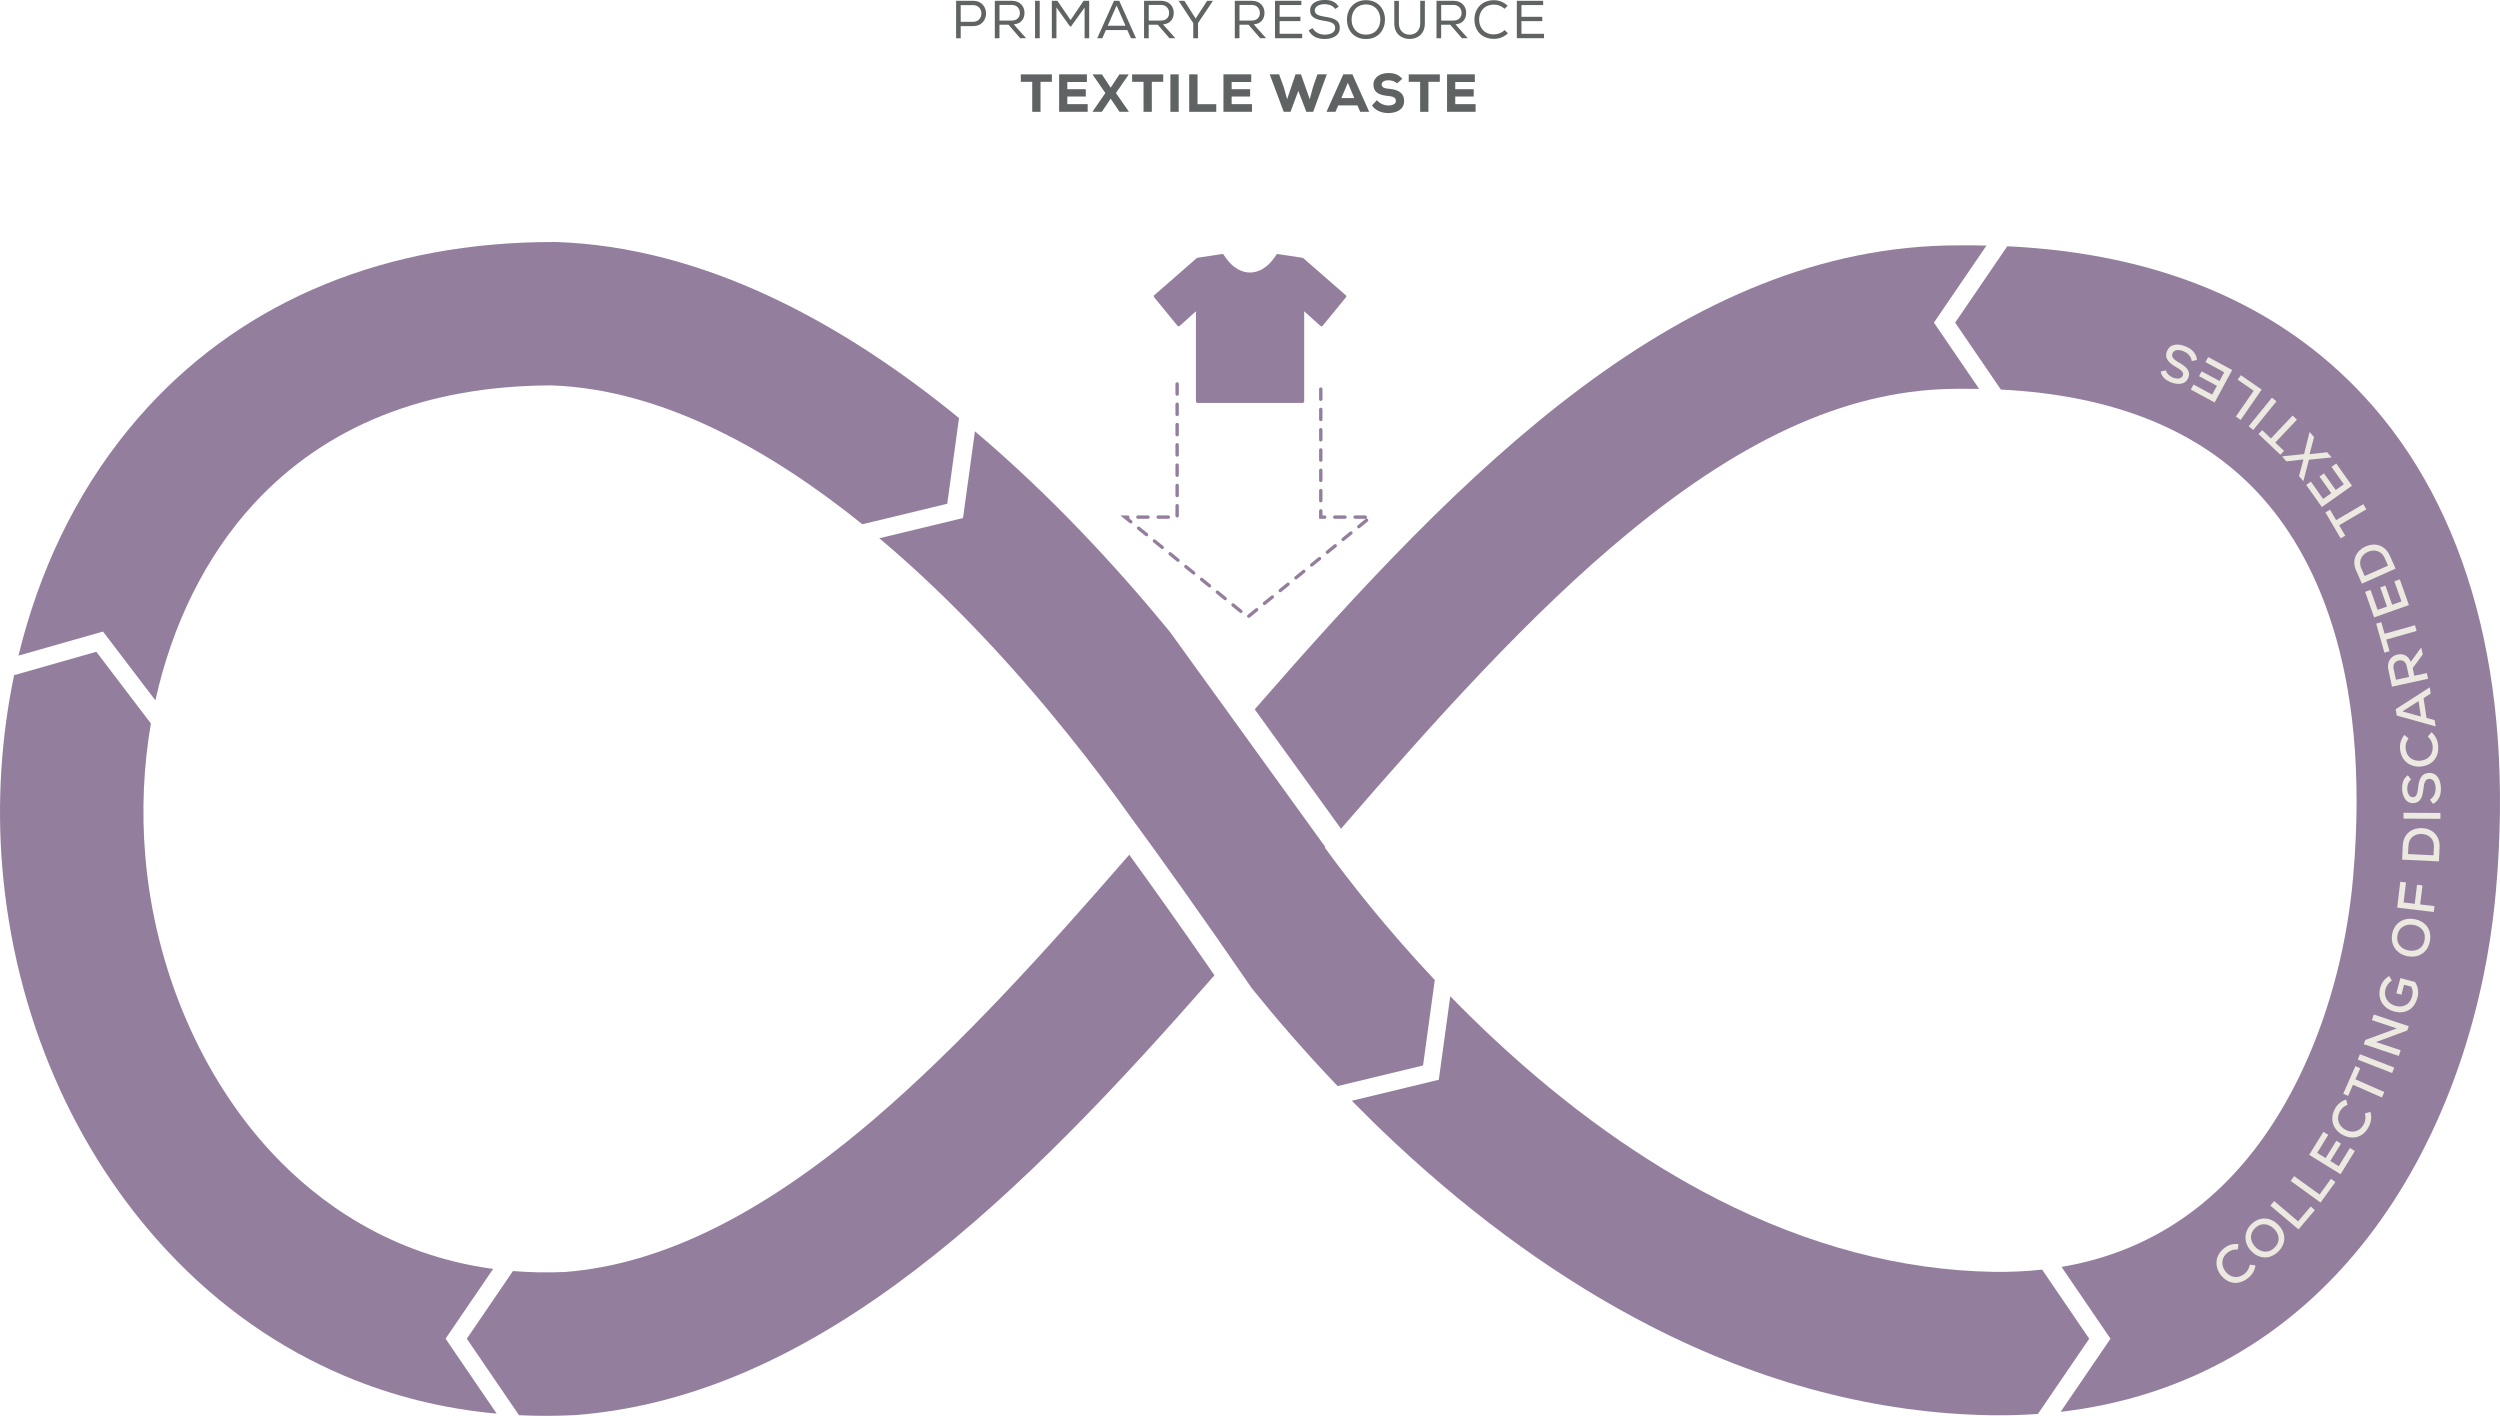 <?xml version="1.0" encoding="UTF-8"?><svg id="Layer_1" xmlns="http://www.w3.org/2000/svg" viewBox="0 0 853.98 483.65"><defs><style>.cls-1{fill:#5f6363;}.cls-1,.cls-2,.cls-3{stroke-width:0px;}.cls-2{fill:#947e9e;}.cls-3{fill:#ece9e1;}</style></defs><path class="cls-1" d="m328.17,13.07h-1.57V.27h5.81c5.89,0,5.89,8.65,0,8.66h-4.24v4.13Zm4.24-11.32h-4.24v5.7h4.24c3.77,0,3.77-5.7,0-5.7Z"/><path class="cls-1" d="m344.52,8.46h-3.11v4.61h-1.59V.27h5.81c2.89,0,4.33,2.01,4.33,4.09.02,1.94-1.04,3.75-3.67,3.97l4.22,4.73h-2.01l-3.99-4.61Zm3.86-4.06c.02-1.28-.9-2.71-2.74-2.71h-4.22v5.34h4.15c1.92,0,2.82-1.19,2.82-2.63Z"/><path class="cls-1" d="m353.57.27h1.59v12.8h-1.59V.27Z"/><path class="cls-1" d="m365.84,9.05h-.33l-4.64-6.51v10.53h-1.57V.27h1.9l4.5,6.58,4.46-6.58h1.9v12.8h-1.57V2.58l-4.64,6.47Z"/><path class="cls-1" d="m382.32.27l5.74,12.8h-1.72l-1.26-2.81h-7.31l-1.24,2.81h-1.74l5.74-12.8h1.79Zm-.9,1.61l-3.03,6.91h6.07l-3.03-6.91Z"/><path class="cls-1" d="m395.5,8.46h-3.11v4.61h-1.59V.27h5.81c2.89,0,4.33,2.01,4.33,4.09.02,1.94-1.04,3.75-3.67,3.97l4.22,4.73h-2.01l-3.99-4.61Zm3.86-4.06c.02-1.28-.9-2.71-2.74-2.71h-4.22v5.34h4.15c1.92,0,2.81-1.19,2.81-2.63Z"/><path class="cls-1" d="m402.64.33v-.05h1.94l3.84,6.07,3.93-6.07h1.94v.05l-5.05,7.55v5.19h-1.64v-5.19l-4.95-7.55Z"/><path class="cls-1" d="m426.5,8.46h-3.11v4.61h-1.59V.27h5.81c2.89,0,4.33,2.01,4.33,4.09.02,1.94-1.04,3.75-3.67,3.97l4.22,4.73h-2.01l-3.99-4.61Zm3.86-4.06c.02-1.28-.9-2.71-2.74-2.71h-4.22v5.34h4.15c1.92,0,2.81-1.19,2.81-2.63Z"/><path class="cls-1" d="m435.54.27h8.99v1.46h-7.42v4h7.11v1.48h-7.11v4.33h7.71v1.52h-9.29V.27Z"/><path class="cls-1" d="m452.47,1.43c-1.63,0-3.36.64-3.36,2.19,0,1.39,1.59,1.79,3.47,2.1,2.56.4,5.08.91,5.08,3.8-.02,2.87-2.76,3.8-5.21,3.8-2.27,0-4.42-.82-5.41-2.96l1.32-.77c.82,1.52,2.54,2.25,4.11,2.25s3.62-.49,3.62-2.38c.02-1.59-1.77-2.05-3.69-2.34-2.47-.38-4.86-.95-4.86-3.55-.04-2.67,2.69-3.58,4.9-3.58,1.9,0,3.71.38,4.84,2.32l-1.21.75c-.69-1.12-2.17-1.63-3.6-1.65Z"/><path class="cls-1" d="m473.1,6.71c-.02,3.35-2.1,6.62-6.49,6.62s-6.51-3.25-6.51-6.62c0-3.71,2.49-6.65,6.53-6.65,4.33.02,6.49,3.27,6.47,6.65Zm-6.47-5.19c-3.25,0-4.94,2.4-4.94,5.19,0,2.6,1.57,5.12,4.94,5.12s4.88-2.6,4.88-5.12c.02-2.6-1.54-5.16-4.88-5.19Z"/><path class="cls-1" d="m486.72.29v7.68c0,3.55-2.39,5.34-5.19,5.34s-5.25-1.75-5.25-5.34V.29h1.57v7.68c0,2.54,1.7,3.88,3.67,3.88s3.62-1.39,3.62-3.89V.27h1.55l.02.02Z"/><path class="cls-1" d="m495.4,8.46h-3.11v4.61h-1.59V.27h5.81c2.89,0,4.33,2.01,4.33,4.09.02,1.94-1.04,3.75-3.67,3.97l4.22,4.73h-2.01l-3.99-4.61Zm3.86-4.06c.02-1.28-.9-2.71-2.74-2.71h-4.22v5.34h4.15c1.92,0,2.82-1.19,2.82-2.63Z"/><path class="cls-1" d="m510.33,13.27c-4.51,0-6.65-3.13-6.67-6.53-.04-3.38,2.17-6.67,6.67-6.67,1.7,0,3.38.64,4.68,1.92l-1.1,1.02c-.99-.97-2.29-1.43-3.58-1.43-3.44,0-5.1,2.49-5.08,5.14.04,2.6,1.63,5.03,5.08,5.03,1.3,0,2.67-.51,3.64-1.48l1.12,1.1c-1.3,1.28-3,1.9-4.75,1.9Z"/><path class="cls-1" d="m518.15.27h8.99v1.46h-7.42v4h7.11v1.48h-7.11v4.33h7.71v1.52h-9.29V.27Z"/><path class="cls-1" d="m352.59,27.95h-3.89v-2.54h10.62v2.54h-3.89v10.25h-2.83v-10.25Z"/><path class="cls-1" d="m371.53,38.2h-9.74v-12.8h9.49v2.61h-6.69v2.47h6.31v2.5h-6.31v2.58h6.95v2.63Z"/><path class="cls-1" d="m382.37,25.41h3.13v.13l-4.31,6.23,4.39,6.34v.09h-3.16l-3.02-4.5-3.02,4.5h-3.16v-.09l4.35-6.34-4.3-6.23v-.13h3.13l3,4.55,2.98-4.55Z"/><path class="cls-1" d="m390.61,27.95h-3.89v-2.54h10.62v2.54h-3.89v10.25h-2.83v-10.25Z"/><path class="cls-1" d="m399.8,38.2v-12.8h2.83v12.8h-2.83Z"/><path class="cls-1" d="m409.07,25.41v10.18h6.4v2.61h-9.25v-12.8h2.85Z"/><path class="cls-1" d="m427.66,38.2h-9.74v-12.8h9.49v2.61h-6.69v2.47h6.31v2.5h-6.31v2.58h6.95v2.63Z"/><path class="cls-1" d="m448.57,38.18h-2.34l-2.74-7.15-2.65,7.15h-2.34l-4.77-12.78h3.2l1.59,4.37,1.15,4.13,2.87-8.5h1.86l3,8.5,1.1-4.11,1.52-4.39h3.2l-4.64,12.78Z"/><path class="cls-1" d="m463.68,36.01h-6.56l-.93,2.19h-3.07l5.74-12.8h3.11l5.74,12.8h-3.09l-.93-2.19Zm-3.27-7.71l-2.21,5.19h4.41l-2.19-5.19Z"/><path class="cls-1" d="m477.21,28.49c-.71-.75-1.96-1.08-2.96-1.08-1.26,0-2.29.53-2.29,1.41,0,1.17,1.12,1.39,2.76,1.54,2.52.22,4.92,1.19,4.92,4.15s-2.63,4.09-5.39,4.11c-2.21.02-4.52-.84-5.59-2.63l1.7-1.77c.99,1.26,2.61,1.81,3.91,1.81,1.52,0,2.56-.6,2.56-1.52.02-1.08-.84-1.57-2.58-1.72-2.71-.26-5.12-.93-5.08-3.95.02-2.54,2.43-3.89,5.06-3.89,1.97,0,3.46.44,4.77,1.97l-1.79,1.57Z"/><path class="cls-1" d="m485.1,27.95h-3.89v-2.54h10.62v2.54h-3.89v10.25h-2.83v-10.25Z"/><path class="cls-1" d="m504.04,38.2h-9.74v-12.8h9.49v2.61h-6.69v2.47h6.31v2.5h-6.31v2.58h6.95v2.63Z"/><path class="cls-2" d="m426.57,211.05c-.17,0-.33-.07-.45-.21-.2-.25-.16-.61.08-.81l2.69-2.19c.25-.2.61-.16.81.08.2.25.16.61-.08.81l-2.69,2.19c-.11.09-.24.13-.36.13Zm-2.69-1.64c-.13,0-.26-.04-.36-.13l-2.69-2.19c-.25-.2-.28-.56-.08-.81.2-.25.57-.28.81-.08l2.69,2.19c.25.2.28.56.08.81-.11.14-.28.21-.45.21Zm8.06-2.73c-.17,0-.33-.07-.45-.21-.2-.25-.16-.61.08-.81l2.69-2.19c.25-.2.61-.16.81.08s.16.61-.08.81l-2.69,2.19c-.11.09-.24.13-.36.13Zm-13.43-1.64c-.13,0-.26-.04-.36-.13l-2.69-2.19c-.25-.2-.28-.56-.08-.81.2-.25.56-.28.81-.08l2.69,2.19c.25.2.28.56.08.81-.11.14-.28.21-.45.21Zm18.8-2.73c-.17,0-.33-.07-.45-.21-.2-.25-.16-.61.08-.81l2.69-2.19c.25-.2.61-.16.81.08.2.25.16.61-.08.81l-2.69,2.19c-.11.09-.24.13-.36.13Zm-24.17-1.64c-.13,0-.26-.04-.36-.13l-2.69-2.19c-.25-.2-.28-.56-.08-.81.2-.25.57-.28.81-.08l2.69,2.19c.25.2.28.56.08.81-.11.14-.28.21-.45.21Zm29.54-2.73c-.17,0-.33-.07-.45-.21-.2-.25-.16-.61.08-.81l2.69-2.19c.25-.2.61-.16.81.08.2.25.16.61-.08.81l-2.69,2.19c-.11.09-.24.13-.36.13Zm-34.92-1.64c-.13,0-.26-.04-.36-.13l-2.69-2.19c-.25-.2-.28-.56-.08-.81.2-.25.56-.28.81-.08l2.69,2.19c.25.2.28.56.08.81-.11.14-.28.21-.45.21Zm40.29-2.73c-.17,0-.33-.07-.45-.21-.2-.25-.16-.61.08-.81l2.69-2.19c.25-.2.61-.16.81.08.2.25.16.61-.08.81l-2.69,2.19c-.11.09-.24.13-.36.13Zm-45.66-1.64c-.13,0-.26-.04-.36-.13l-2.69-2.19c-.25-.2-.28-.56-.08-.81.2-.25.56-.28.81-.08l2.69,2.19c.25.2.28.56.08.81-.11.14-.28.21-.45.21Zm51.03-2.73c-.17,0-.33-.07-.45-.21-.2-.25-.16-.61.08-.81l2.69-2.19c.25-.2.61-.16.81.08.2.25.16.61-.08.81l-2.69,2.19c-.11.09-.24.13-.36.13Zm-56.4-1.64c-.13,0-.26-.04-.36-.13l-2.69-2.19c-.25-.2-.28-.56-.08-.81.2-.25.57-.28.81-.08l2.69,2.19c.25.2.28.56.08.81-.11.14-.28.21-.45.21Zm61.77-2.73c-.17,0-.33-.07-.45-.21-.2-.25-.16-.61.08-.81l2.69-2.19c.25-.2.61-.16.81.08.2.25.16.61-.08.81l-2.69,2.19c-.11.09-.24.13-.36.13Zm-67.15-1.64c-.13,0-.26-.04-.36-.13l-2.69-2.19c-.25-.2-.28-.56-.08-.81.2-.25.56-.28.81-.08l2.69,2.19c.25.2.28.56.08.81-.11.14-.28.21-.45.21Zm72.52-2.73c-.17,0-.33-.07-.45-.21-.2-.25-.16-.61.08-.81l2.69-2.19c.25-.2.61-.16.81.08.2.25.16.61-.08.81l-2.69,2.19c-.11.09-.24.13-.36.13Zm-77.89-1.64c-.13,0-.26-.04-.36-.13l-3.22-2.62h2.56c.32,0,.58.26.58.58,0,.14-.05.27-.14.37l.96.78c.25.2.28.56.08.81-.11.14-.28.21-.45.21Zm80.08-1.6h-3.46c-.32,0-.58-.26-.58-.58s.26-.58.58-.58h3.46c.32,0,.58.26.58.58s-.26.58-.58.58Zm-6.93,0h-3.46c-.32,0-.58-.26-.58-.58s.26-.58.58-.58h3.46c.32,0,.58.26.58.58s-.26.58-.58.58Zm-6.93,0h-1.9v-2.72c0-.32.26-.58.58-.58s.58.26.58.58v1.57h.74c.32,0,.58.26.58.58s-.26.58-.58.58Zm-53.41,0h-3.46c-.32,0-.58-.26-.58-.58s.26-.58.58-.58h3.46c.32,0,.58.26.58.58s-.26.58-.58.58Zm-6.93,0h-3.46c-.32,0-.58-.26-.58-.58s.26-.58.58-.58h3.46c.32,0,.58.26.58.58s-.26.58-.58.58Zm9.95-.44c-.32,0-.58-.26-.58-.58v-3.46c0-.32.26-.58.58-.58s.58.26.58.58v3.46c0,.32-.26.58-.58.58Zm49.07-5.17c-.32,0-.58-.26-.58-.58v-3.46c0-.32.26-.58.58-.58s.58.26.58.58v3.46c0,.32-.26.58-.58.58Zm-49.07-1.76c-.32,0-.58-.26-.58-.58v-3.46c0-.32.26-.58.58-.58s.58.26.58.58v3.46c0,.32-.26.58-.58.58Zm49.07-5.17c-.32,0-.58-.26-.58-.58v-3.46c0-.32.26-.58.58-.58s.58.26.58.58v3.46c0,.32-.26.58-.58.58Zm-49.07-1.76c-.32,0-.58-.26-.58-.58v-3.46c0-.32.26-.58.58-.58s.58.26.58.58v3.46c0,.32-.26.58-.58.58Zm49.07-5.17c-.32,0-.58-.26-.58-.58v-3.46c0-.32.26-.58.58-.58s.58.26.58.58v3.46c0,.32-.26.58-.58.58Zm-49.07-1.76c-.32,0-.58-.26-.58-.58v-3.46c0-.32.26-.58.58-.58s.58.26.58.58v3.46c0,.32-.26.58-.58.58Zm49.07-5.17c-.32,0-.58-.26-.58-.58v-3.46c0-.32.26-.58.58-.58s.58.26.58.58v3.46c0,.32-.26.58-.58.58Zm-49.07-1.76c-.32,0-.58-.26-.58-.58v-3.46c0-.32.26-.58.58-.58s.58.26.58.58v3.46c0,.32-.26.58-.58.58Zm49.07-5.17c-.32,0-.58-.26-.58-.58v-3.46c0-.32.26-.58.58-.58s.58.26.58.58v3.46c0,.32-.26.58-.58.58Zm-49.07-1.76c-.32,0-.58-.26-.58-.58v-3.46c0-.32.26-.58.58-.58s.58.26.58.58v3.46c0,.32-.26.58-.58.58Zm49.07-5.17c-.32,0-.58-.26-.58-.58v-3.46c0-.32.26-.58.58-.58s.58.26.58.58v3.46c0,.32-.26.58-.58.58Zm-49.07-1.76c-.32,0-.58-.26-.58-.58v-3.46c0-.32.26-.58.58-.58s.58.26.58.58v3.46c0,.32-.26.58-.58.58Z"/><path class="cls-2" d="m459.67,100.82l-14.47-12.63s-.03-.01-.04-.02c-.03-.02-.06-.04-.1-.05-.03-.02-.07-.03-.1-.04-.02,0-.03-.01-.04-.02l-8.39-1.27s0,0,0,0h0s-.03,0-.04,0c-.06,0-.11,0-.17,0-.03,0-.05.02-.08.03-.04.02-.08.03-.11.05-.04.03-.07.06-.1.1-.02.02-.04.03-.05.05-3.16,5.02-6.63,6.07-8.99,6.07s-5.83-1.05-8.99-6.07c-.01-.02-.03-.03-.04-.05-.03-.04-.06-.08-.1-.11-.03-.02-.06-.03-.1-.05-.03-.01-.06-.03-.09-.04-.05-.01-.11-.01-.16,0-.02,0-.03,0-.05,0h0s0,0,0,0l-8.39,1.27s-.03.01-.04.02c-.04,0-.07.02-.1.04-.03.02-.07.03-.1.05-.01,0-.03.01-.04.02l-14.47,12.63c-.22.2-.25.53-.06.76l7.94,9.7c.1.12.23.19.38.2.01,0,.03,0,.04,0,.14,0,.27-.05.37-.14l5.53-4.99v30.76c0,.3.25.55.55.55h35.88c.3,0,.55-.25.55-.55v-30.76l5.53,4.99c.1.09.23.14.37.14.01,0,.03,0,.04,0,.15-.01.29-.08.38-.2l7.94-9.7c.19-.23.16-.57-.06-.76Z"/><path class="cls-2" d="m807.56,135.4c-29.22-31.58-70.19-48.81-121.89-51.28l-17.8,26.08,15.61,22.88c38.38,1.9,67.99,13.84,88.11,35.59,18.19,19.66,38.54,58.31,32.23,130.8-3.1,35.55-15.38,69.53-33.71,93.23-17.13,22.15-39.25,35.57-65.91,40.06l16.73,24.53-17.04,24.98c42.43-4.93,78.41-25.24,104.98-59.59,24.28-31.39,39.83-73.64,43.77-118.96,6.23-71.51-9.36-129.72-45.08-168.33Z"/><path class="cls-2" d="m678.57,83.88c-2.86-.06-5.74-.09-8.66-.07-.31,0-.61,0-.92,0-94,0-169.1,76.62-240.39,158.49l29.47,40.8c31.92-36.91,64.7-73.46,97.96-100.88,40.87-33.69,76.79-49.41,112.95-49.41.26,0,.53,0,.8,0h.19s.19,0,.19,0c1.99-.02,3.95,0,5.9.03l-15.45-22.64,17.96-26.32Z"/><path class="cls-2" d="m385.73,291.98c-28.59,32.94-57.84,65.26-87.24,90.39-37.95,32.44-72.41,49.49-105.31,52.12-6.26.29-12.24.16-17.96-.31l-15.76,23.11,17.83,26.13c3.04.15,6.1.22,9.18.22s6.28-.08,9.44-.23l.69-.04c83.72-6.44,152.74-75.43,218.25-150.22-11.47-16.59-21.23-30.31-29.11-41.18Z"/><path class="cls-2" d="m452.54,289.52c.06-.07.11-.13.17-.2l-53.09-73.5c-17.78-21.69-40.41-46.34-66.59-68.49l-4.07,29.63-28.59,6.9c12.25,10.31,23.45,21.09,33.23,31.31,22.63,23.62,40.83,47.36,52.52,63.76,9.94,13.55,23.95,33.09,41.47,58.63,8.1,10.06,17.92,21.49,29.34,33.44l29.17-7.04,4.01-29.19c-16.68-17.72-29.45-34.08-37.57-45.25Z"/><path class="cls-2" d="m697.57,433.69c-5.36.59-10.9.85-16.61.76-31.26-.5-62.98-8.85-94.29-24.81-25.76-13.14-51.32-31.42-75.96-54.35-5.39-5.01-10.49-10.03-15.31-14.98l-3.92,28.53-29.71,7.17c4.62,4.7,9.47,9.46,14.57,14.23,28.05,26.25,57.44,47.34,87.37,62.69,38.24,19.62,77.43,29.89,116.47,30.51,5.41.08,10.73-.07,15.96-.45l17.53-25.7-16.1-23.61Z"/><path class="cls-2" d="m168.46,433.45c-35.53-4.79-60.06-23.13-75.23-39.28-24.48-26.08-40.38-63.2-43.61-101.85-1.28-15.35-.58-30.59,1.93-45.18l-18.65-24.5-28.07,7.99C.35,251.98-1.05,274.4.79,296.39c4.2,50.19,24.34,96.82,56.72,131.31,17.42,18.55,37.69,32.79,60.24,42.31,16.43,6.94,33.81,11.24,51.91,12.87l-17.46-25.6,16.27-23.85Z"/><path class="cls-2" d="m189.72,82.67h-.8c-56.6-.01-104.45,19.48-138.37,56.35-18.98,20.64-32.95,45.78-41.5,74.73-.99,3.36-1.9,6.77-2.74,10.2l28.87-8.22,17.9,23.51c5.71-25.88,17.21-49.31,33.53-67.05,24.67-26.81,58.95-40.45,101.9-40.54,37.94,1.37,75.05,22.44,106.06,47.43l29-7,4.02-29.28c-39.7-32.43-87.08-58.49-137.87-60.15Z"/><path class="cls-3" d="m770.45,432.25c-.24,1.8-1.2,3.3-2.6,4.38-3.62,2.8-7.17,1.56-9.21-1.05-2.04-2.61-2.35-6.54,1.21-9.29,1.34-1.04,3.02-1.54,4.81-1.31l-.27,1.85c-1.25-.15-2.44.25-3.37.97-2.53,1.96-2.24,4.72-.81,6.54,1.42,1.81,3.91,2.78,6.48.79.93-.72,1.65-1.89,1.81-3.13l1.94.25Z"/><path class="cls-3" d="m778.27,418.41c2.37,2.44,3.06,6.12-.08,9.16s-6.84,2.21-9.15-.17c-2.67-2.75-2.68-6.61.04-9.25,3.1-2.98,6.82-2.18,9.19.26Zm-1.37,7.83c2.25-2.18,1.65-4.69-.04-6.42-1.62-1.67-4.25-2.47-6.5-.36-2.09,2.03-1.8,4.58.12,6.56,1.58,1.58,4.18,2.39,6.41.22Z"/><path class="cls-3" d="m776.83,410.28l8.19,6.93,4.29-5.07,1.43,1.21-5.59,6.61-9.62-8.14,1.3-1.54Z"/><path class="cls-3" d="m783.66,401.76l8.69,6.28,3.89-5.38,1.52,1.1-5.07,7.02-10.21-7.38,1.18-1.63Z"/><path class="cls-3" d="m804.4,393.18l-4.88,7.92c-3.57-2.2-7.15-4.41-10.72-6.61l4.85-7.87,1.67,1.03-3.8,6.16,2.9,1.79,3.65-5.91,1.59.98-3.65,5.91,2.88,1.78,3.83-6.21,1.68,1.04Z"/><path class="cls-3" d="m809.69,379.79c.53,1.74.29,3.5-.53,5.06-2.11,4.05-5.85,4.42-8.8,2.9-2.94-1.51-4.87-4.95-2.79-8.94.78-1.5,2.1-2.66,3.82-3.21l.53,1.8c-1.2.39-2.11,1.25-2.65,2.29-1.48,2.84-.06,5.22,2,6.28,2.05,1.05,4.71.89,6.22-2,.54-1.04.71-2.41.33-3.6l1.87-.59Z"/><path class="cls-3" d="m803.76,370.56l-1.67,3.79-1.66-.73c1.46-3.31,2.69-6.11,4.15-9.43l1.67.73-1.66,3.77,9.87,4.34-.82,1.86-9.87-4.34Z"/><path class="cls-3" d="m817.14,366.54l-11.74-4.57.72-1.86,11.74,4.57-.73,1.86Z"/><path class="cls-3" d="m818.72,351.3l-8.5-2.84.64-1.91,11.95,3.99-.49,1.45-10.7,3.96,8.43,2.82-.64,1.93-11.95-3.99.49-1.47,10.77-3.94Z"/><path class="cls-3" d="m817.05,334.95c-1.08.64-1.88,1.81-2.18,2.94-.76,2.85.95,5.07,3.53,5.74,2.23.59,4.73-.16,5.57-3.33.28-1.04.27-2.07-.29-3.26l-2.47-.66-.9,3.39-1.74-.46,1.38-5.2,4.99,1.32c1.02,1.57,1.4,3.29.85,5.35-1.18,4.47-4.67,5.61-7.91,4.76-3.51-.93-5.91-3.97-4.81-8.12.43-1.62,1.47-3.09,3.04-4.02l.93,1.55Z"/><path class="cls-3" d="m824.74,313.96c3.35.59,6.06,3.17,5.3,7.48-.76,4.31-4.26,5.79-7.52,5.22-3.78-.67-6.04-3.79-5.38-7.53.77-4.23,4.25-5.76,7.6-5.17Zm3.47,7.16c.54-3.08-1.41-4.76-3.78-5.18-2.29-.4-4.89.49-5.48,3.51-.51,2.87,1.22,4.77,3.94,5.25,2.21.35,4.79-.51,5.33-3.58Z"/><path class="cls-3" d="m831.35,311.53l-12.49-1.49,1.06-8.84,1.95.23-.82,6.84,3.81.46.78-6.5,1.86.22-.78,6.5,4.88.58-.24,2Z"/><path class="cls-3" d="m820.76,288.89c.2-4.3,3.37-6.11,6.48-6.02,3.18.08,6.31,2.2,6.1,6.61-.07,1.51-.15,3.25-.22,4.76l-12.58-.59.22-4.76Zm10.51,3.26l.13-2.77c.14-3.07-2.06-4.47-4.27-4.52-2.12-.04-4.3,1.15-4.44,4.12l-.13,2.77,8.72.41Z"/><path class="cls-3" d="m833.62,279.7l-12.6-.06v-2s12.61.06,12.61.06v2Z"/><path class="cls-3" d="m823.59,266.32c-.84.62-1.33,1.84-1.3,3.16.06,1.69.8,2.89,2,2.85,1.22-.04,1.52-1.46,1.7-3.12.27-2.6.91-5.09,3.74-5.18,2.83-.08,3.97,2.46,4.06,5.09.08,2.41-.6,4.29-2.68,5.51l-1.06-1.48c1.5-.95,1.99-2.53,1.94-3.99-.05-1.51-.61-3.17-2.19-3.12-1.37.04-1.79,1.52-1.96,3.29-.26,2.51-.81,4.91-3.51,5-2.61.1-3.7-2.47-3.78-4.74-.06-1.82.31-3.65,1.97-4.77l1.08,1.5Z"/><path class="cls-3" d="m830.57,250.11c1.39,1.18,2.12,2.79,2.28,4.55.4,4.55-2.56,6.87-5.86,7.18-3.3.31-6.77-1.56-7.16-6.04-.15-1.69.34-3.37,1.5-4.76l1.41,1.23c-.8.97-1.11,2.19-1.01,3.36.28,3.19,2.76,4.44,5.07,4.22,2.29-.22,4.45-1.78,4.17-5.03-.1-1.17-.7-2.41-1.65-3.22l1.26-1.5Z"/><path class="cls-3" d="m827.87,238.48l1.01,6.75,2.79.78.32,2.12-13.3-3.72-.33-2.17,11.63-7.46.32,2.12-2.44,1.59Zm-7.24,4.53l6.33,1.75-.79-5.27-5.53,3.52Z"/><path class="cls-3" d="m827.09,221.26l.5,2.3-3.44,4.67.57,2.6,4.26-.93.43,1.97-12.33,2.68c-.42-1.92-.81-3.82-1.23-5.74-.62-2.85,1.01-4.77,3.08-5.22,1.76-.38,3.68.16,4.56,2.51l3.3-4.57.31-.29Zm-8.64,10.95l4.47-.97-.82-3.75c-.36-1.64-1.55-2.13-2.71-1.88-1.11.24-2.11,1.21-1.76,2.83l.82,3.76Z"/><path class="cls-3" d="m815.12,218.47l1.13,3.98-1.75.5c-.99-3.48-1.82-6.42-2.81-9.91l1.75-.5,1.12,3.97,10.37-2.94.56,1.96-10.37,2.94Z"/><path class="cls-3" d="m819.76,197.91l3.11,8.77c-3.95,1.4-7.92,2.81-11.88,4.21l-3.09-8.72,1.85-.66,2.42,6.82,3.21-1.14-2.32-6.55,1.76-.62,2.32,6.55,3.19-1.13-2.44-6.87,1.87-.66Z"/><path class="cls-3" d="m804.87,195c-1.75-3.93.27-6.97,3.09-8.29,2.88-1.36,6.63-.86,8.42,3.17.61,1.38,1.32,2.98,1.94,4.36l-11.51,5.12-1.94-4.36Zm10.86-1.79l-1.12-2.53c-1.25-2.81-3.85-3.08-5.85-2.13-1.92.91-3.33,2.96-2.13,5.67l1.13,2.53,7.98-3.54Z"/><path class="cls-3" d="m799.03,179.42l2.09,3.57-1.57.92c-1.83-3.12-3.37-5.76-5.2-8.88l1.57-.92,2.08,3.56,9.3-5.45,1.03,1.75-9.3,5.45Z"/><path class="cls-3" d="m798.04,158.32l5.38,7.6c-3.42,2.42-6.86,4.86-10.29,7.28l-5.35-7.55,1.6-1.13,4.18,5.91,2.78-1.97-4.02-5.67,1.53-1.08,4.02,5.67,2.76-1.96-4.21-5.95,1.62-1.14Z"/><path class="cls-3" d="m781.01,157.61l-1.45-1.67.07-.06,7.42-.77,1.88-7.5.04-.04,1.49,1.73-1.54,5.84,6.02-.66,1.49,1.73-.04.04-7.69.79-1.85,7.21-.07.06-1.45-1.67,1.51-5.71-5.85.68Z"/><path class="cls-3" d="m777.21,151.17l3,2.85-1.25,1.32c-2.62-2.49-4.85-4.59-7.47-7.08l1.25-1.32,2.99,2.83,7.41-7.82,1.48,1.4-7.41,7.82Z"/><path class="cls-3" d="m777.62,137.1l-7.94,9.78-1.55-1.26,7.94-9.78,1.55,1.26Z"/><path class="cls-3" d="m763.74,142.3l6.1-8.82-5.46-3.78,1.07-1.54,7.12,4.92-7.17,10.36-1.66-1.15Z"/><path class="cls-3" d="m754.3,121.96l8.19,4.43c-2,3.69-4,7.4-5.99,11.09l-8.14-4.4.93-1.73,6.37,3.44,1.62-2.99-6.11-3.3.89-1.65,6.11,3.3,1.61-2.98-6.42-3.47.94-1.74Z"/><path class="cls-3" d="m739.85,126.51c.23,1.02,1.16,1.95,2.37,2.46,1.57.63,2.97.43,3.42-.69.46-1.14-.72-1.97-2.17-2.81-2.27-1.3-4.29-2.88-3.25-5.5,1.07-2.62,3.85-2.65,6.29-1.67,2.24.9,3.69,2.27,3.97,4.67l-1.78.38c-.27-1.75-1.52-2.84-2.87-3.38-1.4-.56-3.14-.71-3.73.76-.51,1.27.67,2.25,2.22,3.12,2.2,1.25,4.17,2.71,3.17,5.22-.95,2.43-3.75,2.4-5.85,1.55-1.69-.67-3.21-1.75-3.57-3.72l1.8-.38Z"/></svg>